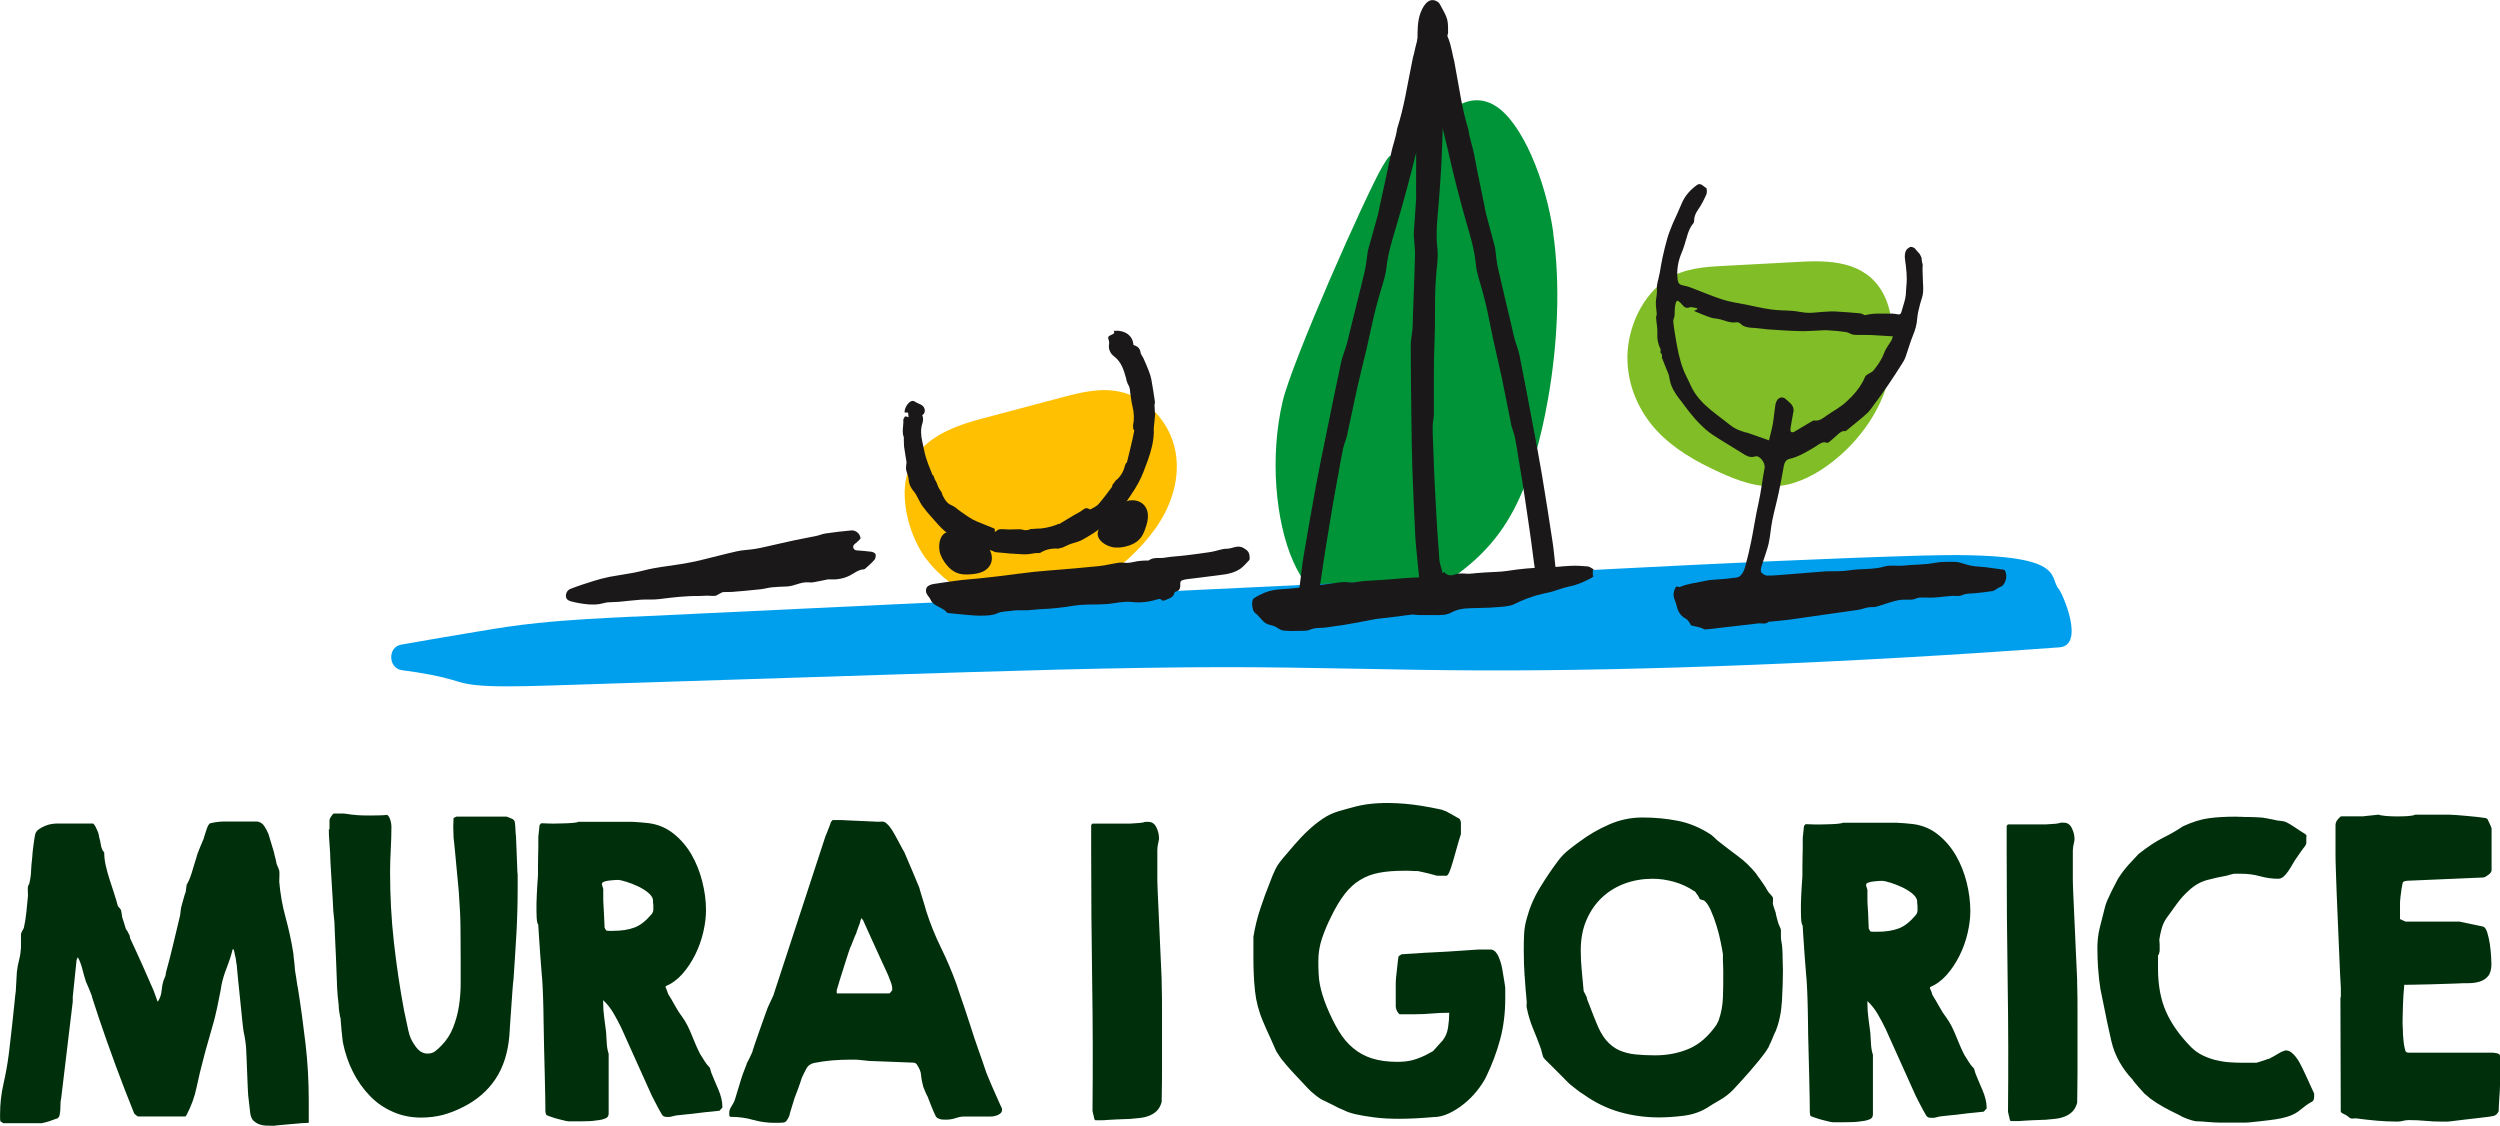 <?xml version="1.0" encoding="UTF-8"?>
<svg id="Layer_1" data-name="Layer 1" xmlns="http://www.w3.org/2000/svg" viewBox="0 0 300 135.09">
  <defs>
    <style>
      .cls-1 {
        fill: #002f0b;
      }

      .cls-2 {
        fill: #009438;
      }

      .cls-3 {
        fill: #009fee;
      }

      .cls-4 {
        fill: #1a1818;
      }

      .cls-5 {
        fill: #80bd26;
      }

      .cls-6 {
        fill: #fec000;
      }
    </style>
  </defs>
  <path class="cls-1" d="M280.85,119.63l.04,13.71c0,.11.1.22.29.3.19.09.33.16.41.22.03,0,.1.06.23.17s.22.17.27.17c.03.03.13.04.31.02.18,0,.28-.02.31-.02.83.11,1.65.21,2.49.28.83.07,1.65.11,2.49.11.23,0,.46-.03.68-.09s.46-.09.72-.09c.64,0,1.29.03,1.94.09.64.06,1.28.09,1.9.09h.77c.13,0,.41-.03.83-.09.43-.06.9-.11,1.41-.17.52-.06,1.01-.11,1.49-.17.48-.06.83-.1,1.06-.13.28-.03.54-.07.77-.13.23-.06.43-.24.58-.56,0-.11,0-.32.02-.62.01-.3.03-.62.06-.95s.04-.65.06-.95c.01-.3.02-.51.02-.62v-3.54c-.05-.14-.19-.24-.43-.28-.23-.04-.37-.06-.43-.06h-10.12c-.21,0-.34-.09-.39-.26-.05-.17-.09-.34-.12-.52-.03-.11-.06-.36-.1-.73s-.06-.63-.06-.77c0-.26,0-.47-.02-.65-.01-.17-.02-.34-.02-.52v-.43c0-.23,0-.55.02-.97.01-.42.02-.65.02-.71,0-.09,0-.26.02-.52.01-.26.03-.52.04-.8.01-.27.03-.53.06-.77s.04-.41.04-.49c.23,0,.64,0,1.24-.02.59-.01,1.22-.03,1.9-.04.67-.01,1.3-.04,1.9-.06.59-.03,1.01-.04,1.24-.04.46-.03.94-.04,1.43-.04s.94-.06,1.35-.19c.41-.13.75-.35,1.01-.67s.39-.8.39-1.46c0-.14-.01-.45-.04-.92s-.08-.96-.15-1.46c-.08-.5-.18-.96-.31-1.38s-.3-.65-.5-.71l-2.84-.6h-6.47l-.66-.3v-2.02s0-.11.02-.24c.01-.13.03-.27.04-.43s.03-.31.06-.45.04-.26.04-.34c.03-.14.06-.33.1-.56.04-.23.07-.36.1-.39,0-.03.06-.06.19-.11.13-.04.23-.06.31-.06l9.12-.39c.13,0,.33-.1.6-.3.27-.2.41-.39.41-.56v-5.04s-.06-.19-.19-.47c-.13-.29-.23-.5-.31-.65-.03-.03-.08-.06-.15-.09-.08-.03-.14-.04-.19-.04-.16-.03-.43-.06-.83-.11-.4-.04-.83-.09-1.3-.13-.46-.04-.9-.08-1.32-.11-.41-.03-.7-.04-.85-.04h-4.04c-.15.09-.44.14-.85.17s-.86.04-1.35.04-.94-.02-1.35-.06-.7-.09-.85-.15c-.05,0-.17.01-.35.04s-.37.05-.58.06c-.21.01-.4.04-.58.06-.18.03-.28.04-.31.04h-2.68c-.15.11-.3.27-.44.45-.14.19-.21.39-.21.62v3.49c0,.4.01,1.02.04,1.85s.06,1.78.1,2.85.08,2.17.14,3.34c.05,1.16.1,2.27.14,3.32s.08,1.99.12,2.83.07,1.45.1,1.85v1.12h-.07l.02-.05ZM251.78,116.24c.05.82.14,1.63.27,2.44.03.14.1.49.21,1.03.12.54.24,1.15.37,1.81.13.66.26,1.31.41,1.96.14.65.25,1.14.33,1.48.21.89.53,1.71.97,2.48.44.77.95,1.46,1.55,2.09.05.09.15.22.29.39s.29.34.44.52c.15.17.3.34.44.49.14.16.24.27.29.32.08.06.17.13.27.22.21.17.34.29.39.34.54.4,1.09.75,1.64,1.05.55.3,1.15.61,1.8.92.28.17.61.33.99.47.37.14.72.24,1.03.3.1,0,.28,0,.54.02.26,0,.54.04.83.06.3.03.58.05.85.06.27,0,.47.02.6.02h3.18c.08,0,.28,0,.6-.04s.68-.06,1.06-.11c.39-.04.76-.09,1.12-.13.36-.04.63-.08.81-.11.44-.06.9-.16,1.37-.3.48-.14.91-.34,1.3-.6.03-.03.09-.08.19-.15.1-.07.21-.15.31-.24.1-.09.21-.16.31-.24.1-.07.17-.12.19-.15.28-.2.52-.34.7-.43.18-.09.27-.3.27-.65v-.34c-.05-.11-.15-.32-.29-.62-.14-.3-.29-.62-.44-.97s-.3-.66-.44-.95-.24-.49-.29-.6c-.08-.17-.18-.37-.31-.6-.13-.23-.28-.45-.45-.67s-.35-.39-.54-.54c-.19-.14-.41-.22-.64-.22h-.04s-.14.03-.27.09c-.13.06-.21.09-.23.09-.05.03-.14.08-.27.15-.13.07-.26.15-.41.24-.14.09-.28.17-.43.24-.14.07-.23.12-.25.15-.21.06-.47.14-.79.26-.32.11-.6.2-.83.26h-1.66c-.52,0-1.05-.02-1.61-.06-.55-.04-1.1-.13-1.63-.26-.53-.13-1.04-.32-1.55-.56-.5-.24-.96-.57-1.37-.97-1.34-1.35-2.35-2.76-3.01-4.22s-.99-3.22-.99-5.26v-1.55s.09-.09.12-.19c.03-.1.04-.16.04-.19.03-.03.04-.12.04-.28v-.47c0-.16,0-.31-.02-.45-.01-.14-.02-.24-.02-.3.05-.4.14-.84.27-1.31.13-.47.32-.9.58-1.27.44-.6.86-1.18,1.26-1.74.4-.56.87-1.08,1.41-1.57.67-.63,1.4-1.05,2.19-1.27.79-.22,1.59-.39,2.43-.54.05-.03.19-.07.43-.13.23-.06.37-.09.43-.09h.89c.75,0,1.48.1,2.21.3.72.2,1.44.3,2.17.3.23,0,.44-.09.64-.26.19-.17.37-.38.54-.62.17-.24.32-.49.46-.73.14-.24.26-.45.37-.62.03-.03.1-.13.21-.3.12-.17.24-.35.37-.54s.25-.36.37-.52.2-.26.25-.32c.03-.03.06-.09.1-.17.04-.09.06-.16.06-.22v-.43c0-.17,0-.3.02-.39.01-.09-.05-.17-.17-.26-.1-.06-.25-.15-.45-.28-.19-.13-.4-.26-.62-.41-.22-.14-.42-.27-.6-.39-.18-.11-.31-.19-.39-.22-.21-.14-.48-.23-.83-.26-.35-.03-.61-.07-.79-.13-.31-.06-.63-.12-.97-.19s-.67-.11-1.01-.11c-.03,0-.15,0-.37-.02-.22-.01-.47-.02-.75-.02s-.57,0-.85-.02c-.28-.01-.52-.02-.7-.02-1.21,0-2.29.06-3.24.19-.94.13-1.97.45-3.09.97-.72.49-1.52.95-2.39,1.38-.86.43-1.84,1.08-2.93,1.94-.36.37-.76.8-1.2,1.29s-.81.98-1.12,1.46c-.05.06-.12.17-.21.34-.09.17-.19.36-.29.56-.1.2-.2.39-.29.56s-.15.29-.17.34c-.18.37-.34.72-.48,1.03-.14.32-.25.66-.33,1.03-.21.8-.4,1.57-.58,2.3-.18.73-.27,1.51-.27,2.35s.03,1.66.08,2.48M241.08,133.89c.04.23.07.39.1.47.03.11.08.17.17.17h.64c.18,0,.45,0,.79-.04.35-.03.71-.05,1.08-.06s.72-.03,1.03-.04.5-.02.58-.02c.36-.03.74-.06,1.14-.11.4-.04.77-.13,1.12-.26.35-.13.66-.32.93-.58.27-.26.47-.62.6-1.08,0-.26,0-.73.02-1.42,0-.69.02-1.41.02-2.17v-7.78c0-.77,0-1.45-.02-2.02,0-.57-.02-.9-.02-.99,0-.2,0-.61-.04-1.23s-.06-1.35-.1-2.19c-.04-.85-.08-1.73-.12-2.68-.04-.93-.08-1.82-.12-2.68s-.07-1.58-.1-2.19c-.03-.62-.04-1.02-.04-1.23v-3.71s0-.11.02-.24c0-.13.03-.26.06-.41.03-.14.05-.27.08-.39.03-.11.04-.19.04-.22v-.13c0-.4-.1-.82-.31-1.27-.21-.44-.53-.67-.97-.67h-.39c-.05.03-.16.06-.33.09s-.36.05-.58.06c-.22.01-.42.03-.6.04-.18.01-.28.02-.31.02h-4.5l-.15.17v3.15c0,5.26.04,10.46.12,15.62s.09,10.33.04,15.53c.03.09.06.24.1.47M223.95,106.13c0-.09.08-.16.25-.22s.35-.1.56-.13c.21-.03.41-.05.62-.06.21-.01.35-.02.43-.02.23,0,.58.07,1.04.22s.93.32,1.39.54.88.47,1.24.77c.36.3.55.6.58.88v.26l.02.17.02.17v.56c0,.17-.06.34-.19.52-.7.83-1.39,1.38-2.09,1.63-.7.26-1.54.39-2.53.39h-.54c-.1,0-.21-.01-.31-.04l-.19-.34c-.03-.54-.05-1-.06-1.38,0-.37-.03-.76-.06-1.16s-.04-.73-.04-.99v-1.12s-.03-.11-.08-.26c-.05-.14-.08-.23-.08-.26v-.13h.02ZM217.2,133.75c.03.1.06.17.12.19.05.03.2.09.45.17.24.09.42.14.52.17.08.03.21.06.39.11.18.04.35.09.52.13.17.04.32.08.46.11s.24.04.29.04h.81c.59,0,1.09,0,1.49-.02.4,0,.9-.06,1.49-.15.18-.03.39-.09.64-.19.24-.1.37-.29.37-.58v-7.16c-.13-.4-.21-.84-.23-1.31-.03-.47-.05-.91-.08-1.31-.08-.6-.15-1.2-.23-1.78-.08-.59-.12-1.18-.12-1.78v-.26c.46.43.87.94,1.22,1.53s.66,1.18.95,1.78l3.65,8.11c.05.11.19.38.41.8s.37.7.44.84c.13.23.25.44.37.65.12.2.3.3.56.3h.39s.15-.03.39-.09c.23-.06.37-.09.43-.09.18-.03.52-.06,1.01-.11.49-.04,1.01-.1,1.55-.17.54-.07,1.06-.13,1.55-.17s.84-.08,1.04-.11l.35-.39v-.04c0-.66-.17-1.38-.5-2.15-.34-.77-.62-1.45-.85-2.02,0-.03-.03-.12-.08-.28s-.08-.25-.08-.28c-.03-.03-.1-.11-.23-.26-.13-.14-.21-.24-.23-.3-.08-.09-.2-.27-.37-.56s-.28-.46-.33-.52c-.34-.66-.67-1.42-1.01-2.28s-.71-1.58-1.12-2.15c-.31-.4-.61-.86-.89-1.38s-.56-.97-.81-1.38c-.03-.06-.07-.19-.13-.39-.07-.2-.12-.33-.17-.39v-.17c.75-.32,1.42-.81,2.01-1.48.59-.67,1.1-1.44,1.53-2.3s.75-1.76.97-2.7.33-1.81.33-2.65c0-1.12-.15-2.26-.44-3.45-.3-1.18-.73-2.25-1.3-3.24-.57-.97-1.28-1.81-2.15-2.5-.86-.69-1.85-1.1-2.97-1.25-.08,0-.21-.01-.41-.04-.19-.03-.4-.05-.62-.06-.22-.01-.42-.03-.6-.04-.18-.01-.3-.02-.35-.02h-6.47c-.1.06-.32.1-.66.13s-.56.04-.66.04c-.13,0-.34,0-.64.02-.3.01-.61.02-.93.02s-.64,0-.95-.02c-.31-.01-.52-.02-.62-.02l-.19.22-.15,1.42v.77c0,.4,0,.85-.02,1.33,0,.49-.02.97-.02,1.44v1.05c-.03.34-.06.84-.1,1.48-.04.65-.06,1.28-.08,1.91,0,.63,0,1.19.02,1.68.03.49.09.77.19.86,0,.17.03.6.08,1.29s.1,1.43.15,2.21c.05.79.11,1.53.17,2.21.06.69.1,1.12.1,1.29.03.37.05.96.08,1.76s.04,1.71.06,2.74c0,1.02.03,2.09.06,3.21s.05,2.19.08,3.21c.03,1.02.04,1.94.06,2.76,0,.82.02,1.41.02,1.78,0,.03,0,.09.04.19M189.81,116.48c-.08-.82-.12-1.63-.12-2.44,0-1.38.23-2.6.7-3.67.46-1.06,1.09-1.96,1.88-2.7.79-.73,1.7-1.28,2.74-1.66,1.03-.37,2.13-.56,3.3-.56.85,0,1.71.12,2.58.37.86.24,1.66.61,2.39,1.1.05,0,.12.05.19.15.08.1.13.18.16.24.05.03.12.12.19.28.08.16.13.25.15.28,0,.03.08.06.23.11s.24.06.27.06c.28.2.55.59.81,1.16.26.57.49,1.2.7,1.87.21.67.37,1.33.5,1.96s.22,1.12.27,1.46v.49c0,.24,0,.49.02.75,0,.26.02.5.02.73v.47c0,.95,0,1.87-.04,2.78-.03.9-.19,1.8-.5,2.7,0,.03-.04.11-.12.26-.08.14-.13.24-.15.3-.96,1.38-2.05,2.34-3.28,2.87-1.23.53-2.6.8-4.09.8-.85,0-1.63-.04-2.35-.11-.71-.07-1.35-.24-1.94-.49-.58-.26-1.1-.66-1.57-1.2-.46-.54-.88-1.29-1.24-2.24-.05-.11-.13-.3-.23-.56-.1-.26-.21-.52-.31-.8-.1-.27-.2-.52-.29-.75s-.15-.37-.17-.43c-.03-.03-.05-.12-.08-.28s-.06-.25-.12-.28c0-.06-.04-.15-.12-.28s-.13-.22-.15-.28c-.08-.83-.15-1.66-.23-2.48M182.96,117.12c.06,1.02.15,2.06.25,3.13,0,.03,0,.14-.02.34,0,.2,0,.32.02.34.18.89.43,1.71.74,2.46.31.75.62,1.53.93,2.38.03.06.08.24.15.54.08.3.13.48.15.54l.08.09c.08.09.1.13.08.13.23.23.52.52.87.86.35.34.69.69,1.03,1.03.33.34.63.64.87.88.25.24.38.37.41.37.03.03.1.09.21.17.12.09.25.19.41.32.15.13.32.25.48.37.17.11.3.2.41.26,1.37.98,2.81,1.68,4.31,2.11,1.5.43,3.08.65,4.73.65.85,0,1.81-.06,2.89-.19s2.01-.44,2.82-.92c.49-.32,1.03-.65,1.63-.99.59-.34,1.11-.75,1.55-1.2.67-.72,1.35-1.46,2.03-2.24.68-.77,1.32-1.56,1.92-2.38.03-.06.08-.15.17-.28s.15-.22.17-.28c.03-.09.08-.22.17-.39s.17-.36.25-.56.15-.39.23-.56.14-.3.19-.39c.41-1.03.66-2.22.74-3.58s.12-2.6.12-3.75c0-.17,0-.39-.02-.67,0-.27-.02-.54-.02-.82s0-.52-.02-.73c0-.22-.02-.34-.02-.37s0-.11-.02-.24c0-.13-.03-.26-.06-.41-.03-.14-.05-.28-.06-.41,0-.13-.02-.22-.02-.28v-.86c0-.06-.05-.19-.14-.39s-.15-.33-.17-.39c0-.03-.02-.11-.06-.24s-.08-.26-.12-.41c-.04-.14-.07-.28-.1-.41-.03-.13-.04-.21-.04-.24-.03-.06-.09-.24-.19-.54s-.15-.48-.15-.54c0-.03,0-.15.02-.37,0-.22,0-.34-.02-.37-.03-.06-.11-.16-.25-.32-.14-.16-.23-.25-.25-.28-.03-.03-.08-.11-.17-.26-.09-.14-.15-.24-.17-.3-.05-.09-.14-.22-.27-.41s-.25-.37-.37-.54-.23-.32-.33-.45-.15-.21-.15-.24c-.67-.83-1.41-1.55-2.23-2.15-.81-.6-1.63-1.23-2.47-1.89-.05-.06-.19-.19-.41-.39s-.36-.32-.41-.34c-1.29-.83-2.62-1.38-3.96-1.63-1.34-.26-2.75-.39-4.19-.39s-2.74.28-4.02.84-2.48,1.25-3.59,2.09c-.52.37-.97.72-1.35,1.03-.39.32-.76.7-1.12,1.16-.8,1.06-1.55,2.17-2.26,3.34s-1.23,2.4-1.57,3.69c-.18.63-.28,1.25-.31,1.85s-.04,1.23-.04,1.89c0,1.06.03,2.1.1,3.13M150.41,115.13c0,1.29.06,2.56.19,3.79s.45,2.46.97,3.67c.08.2.2.49.37.86s.34.75.52,1.14c.18.39.34.75.48,1.08s.24.54.29.62c.05.06.14.18.25.37.12.19.2.31.25.37.13.17.35.44.66.8s.63.72.97,1.08.65.7.95,1.01c.3.32.48.52.56.6.26.29.59.6,1.01.92.41.33.8.57,1.16.71.1.06.28.14.52.26.25.11.49.24.74.37.24.13.47.24.68.32s.34.14.39.17c.59.32,1.78.59,3.57.82,1.78.23,4.14.22,7.06-.04.62,0,1.24-.15,1.88-.45.63-.3,1.23-.68,1.8-1.14s1.08-.97,1.53-1.53.82-1.11,1.1-1.66c.75-1.55,1.32-3.08,1.72-4.59s.6-3.13.6-4.85v-1.29c0-.06-.03-.25-.08-.58s-.09-.57-.12-.71c-.03-.2-.07-.49-.14-.86-.06-.37-.15-.74-.27-1.1-.12-.36-.26-.67-.44-.92-.18-.26-.4-.4-.66-.43h-1.47c-.46.03-1.01.06-1.63.11-.62.04-1.27.09-1.95.13s-1.36.08-2.03.11-1.28.06-1.82.11c-.54.04-1.15.08-1.82.11l-.35.22s-.05.12-.08.37c-.03.24-.06.54-.1.9-.04.36-.08.72-.12,1.1-.04.37-.06.69-.06.95v2.76c.05.4.21.7.46.9h1.82c.67,0,1.35-.03,2.05-.09s1.39-.09,2.09-.09c0,.57-.05,1.16-.14,1.76s-.3,1.12-.64,1.55l-1.16,1.29c-.05.03-.2.11-.44.24-.25.13-.42.22-.52.28-.62.29-1.17.49-1.65.6s-1.04.17-1.68.17c-1.16,0-2.17-.14-3.03-.41s-1.61-.68-2.26-1.23c-.66-.54-1.24-1.23-1.74-2.06s-.99-1.81-1.45-2.93c-.21-.52-.37-.98-.5-1.4s-.23-.82-.31-1.23c-.08-.4-.13-.82-.15-1.27-.03-.44-.04-.97-.04-1.57,0-.95.15-1.86.45-2.74s.65-1.71,1.06-2.53c.54-1.12,1.09-2.04,1.65-2.76.55-.72,1.17-1.28,1.86-1.7.68-.42,1.44-.7,2.28-.86s1.81-.24,2.93-.24h.44c.19,0,.38,0,.56.02.18.01.34.02.48.02h.25c.05,0,.19.03.43.09.23.06.48.11.74.17.26.06.5.12.73.19s.37.11.43.11h1.12c.13-.09.24-.25.33-.49s.15-.39.17-.45c.05-.14.14-.41.25-.8.12-.39.23-.8.35-1.23.12-.43.23-.84.35-1.23.12-.39.2-.65.25-.8v-1.29c0-.23-.06-.42-.19-.56-.08-.03-.19-.09-.35-.19-.15-.1-.32-.19-.48-.28-.17-.09-.33-.17-.48-.26-.15-.09-.26-.14-.31-.17-.05,0-.14-.03-.27-.09s-.21-.09-.23-.09c-1.7-.37-3.18-.61-4.42-.71s-2.34-.12-3.28-.06c-.94.06-1.78.18-2.53.37-.73.19-1.44.38-2.11.58-.7.2-1.35.51-1.95.92-.61.42-1.19.88-1.74,1.4-.56.52-1.09,1.08-1.61,1.68s-1.01,1.18-1.47,1.72c-.36.43-.65.85-.85,1.27-.21.42-.41.91-.62,1.48-.44,1.09-.84,2.18-1.2,3.28s-.63,2.19-.81,3.32v2.72h0ZM131.22,133.79c.04.23.07.39.1.47.03.11.08.17.17.17h.64c.18,0,.44,0,.79-.04.35-.03.71-.05,1.08-.06s.72-.03,1.03-.04.5-.02.58-.02c.36-.03.74-.06,1.14-.11.4-.04.77-.13,1.12-.26.35-.13.66-.32.93-.58.27-.26.47-.62.6-1.08,0-.26,0-.73.02-1.42s.02-1.41.02-2.17v-7.78c0-.77,0-1.45-.02-2.02,0-.57-.02-.9-.02-.99,0-.2,0-.61-.04-1.23s-.06-1.35-.1-2.19c-.04-.85-.08-1.73-.12-2.68-.04-.93-.08-1.82-.12-2.68s-.07-1.58-.1-2.19c-.03-.62-.04-1.02-.04-1.23v-3.71s0-.11.02-.24c0-.13.03-.26.06-.41.03-.14.05-.27.08-.39.03-.11.04-.19.04-.22v-.13c0-.4-.1-.82-.31-1.27-.21-.44-.53-.67-.97-.67h-.39c-.05.03-.16.06-.33.09s-.36.05-.58.06c-.22.01-.42.03-.6.04-.18.01-.28.02-.31.02h-4.5l-.15.17v3.15c0,5.26.04,10.46.12,15.62s.09,10.33.04,15.53c.03.09.06.24.1.47M103.55,110.38c.46,1.03.86,1.9,1.18,2.61s.65,1.43.99,2.17c.34.75.62,1.36.85,1.85.08.2.18.47.31.8s.19.61.19.84v.17c-.05.06-.12.14-.19.24-.08.1-.13.15-.15.15h-6.32v-.39c.23-.8.44-1.48.62-2.04s.36-1.12.54-1.7c.18-.57.33-1.03.46-1.38.03-.03.07-.13.14-.3.06-.17.13-.35.21-.54s.15-.36.21-.52c.06-.16.11-.25.14-.28,0-.03.03-.12.08-.28.05-.16.11-.32.17-.47.06-.16.12-.31.17-.45.05-.14.08-.24.08-.3,0-.03.02-.09.06-.19.04-.1.07-.16.1-.19l.15.22h0v-.02ZM90.33,134.37c.83.24,1.69.37,2.6.37.49,0,.86,0,1.12-.04s.49-.33.7-.9c0-.06.03-.19.1-.41.06-.22.13-.44.21-.69.08-.24.15-.47.21-.69s.11-.35.14-.41.08-.19.15-.39c.08-.2.16-.42.25-.67.09-.24.17-.48.25-.71.08-.23.13-.39.15-.47.18-.4.37-.78.56-1.14.19-.36.51-.58.95-.67.7-.14,1.4-.24,2.11-.3s1.43-.09,2.15-.09h.74s.13,0,.31.02c.18.01.37.04.58.06.21.03.39.05.56.06s.28.02.33.02c.21,0,.55.01,1.04.04s1.01.05,1.55.06,1.05.04,1.53.06c.48.03.82.04,1.03.04.05,0,.12.02.19.06.08.04.13.08.15.11.34.49.52.93.54,1.33.03.4.12.87.27,1.42.03.06.1.24.23.56.13.32.22.5.27.56.21.52.37.92.48,1.23.12.3.29.7.52,1.18l.08.09.08.09c.23.11.41.18.54.19.13,0,.3.02.5.02.41,0,.81-.06,1.18-.19s.74-.19,1.1-.19h3.15c.08,0,.19,0,.35-.04.15-.03.3-.07.44-.13s.26-.14.37-.24c.1-.1.15-.22.15-.37v-.17c-.05-.11-.14-.31-.27-.58s-.26-.57-.39-.88c-.13-.32-.26-.61-.39-.88s-.22-.48-.27-.62c-.05-.14-.17-.42-.35-.84s-.28-.68-.31-.8c-.05-.17-.17-.52-.35-1.03-.18-.52-.39-1.12-.64-1.83-.25-.7-.5-1.45-.75-2.26-.26-.8-.51-1.56-.75-2.28-.25-.72-.46-1.34-.64-1.87s-.3-.88-.35-1.05c-.54-1.49-1.16-2.96-1.86-4.38s-1.29-2.9-1.78-4.42c-.03-.09-.08-.26-.15-.54-.08-.27-.17-.57-.27-.88-.1-.32-.19-.61-.27-.88-.08-.27-.13-.45-.15-.54-.05-.11-.15-.36-.31-.73-.15-.37-.33-.79-.52-1.25-.19-.46-.38-.9-.56-1.31-.18-.42-.31-.72-.39-.92-.03-.03-.09-.14-.19-.32-.1-.19-.21-.39-.33-.62s-.24-.46-.37-.69c-.13-.23-.23-.42-.31-.56-.13-.23-.27-.46-.43-.69-.15-.23-.34-.43-.54-.6-.18-.14-.35-.21-.5-.19-.15.01-.32.02-.5.02-.13,0-.4-.01-.81-.04-.41-.03-.86-.05-1.35-.06-.49-.01-.94-.04-1.35-.06-.41-.03-.67-.04-.77-.04h-1.16l-.19.22c-.03.09-.07.21-.13.37-.07.16-.13.32-.19.49-.06.17-.13.34-.19.49-.06.16-.11.27-.14.32l-6.28,19.18c-.05.11-.16.35-.33.71s-.28.6-.33.71c-.05.14-.17.47-.35.97s-.37,1.05-.58,1.63c-.21.59-.4,1.14-.58,1.66s-.28.83-.31.95c0,.06-.03.15-.1.28-.06.13-.14.28-.21.45-.08.17-.15.33-.23.47s-.13.23-.15.26c0,.06-.03.17-.1.32-.06.16-.14.34-.21.54-.08.2-.15.39-.21.56s-.11.3-.13.39c-.03.09-.08.25-.15.49-.08.24-.16.52-.25.82s-.17.57-.25.82c-.08.24-.13.41-.15.49-.08.23-.21.48-.39.75s-.27.52-.27.75v.3c0,.11.05.19.15.22.98,0,1.88.12,2.72.37M72.25,106.02c0-.09.08-.16.25-.22s.35-.1.56-.13.41-.05.62-.06c.21-.01.35-.02.43-.02.23,0,.58.07,1.04.22s.93.32,1.39.54.88.47,1.24.77c.36.3.55.6.58.88v.26l.02.17.02.17v.56c0,.17-.06.34-.19.52-.7.83-1.39,1.38-2.09,1.63-.7.26-1.54.39-2.53.39h-.54c-.1,0-.21-.01-.31-.04l-.19-.34c-.03-.54-.05-1-.06-1.38-.01-.37-.03-.76-.06-1.16s-.04-.73-.04-.99v-1.12s-.03-.11-.08-.26c-.05-.14-.08-.23-.08-.26v-.13h.02ZM65.5,133.64c.03.1.06.17.12.19.05.03.2.09.44.17.24.09.42.14.52.17.08.03.21.06.39.11.18.04.35.09.52.13.17.04.32.08.46.11s.24.04.29.04h.81c.59,0,1.09,0,1.49-.02.4,0,.9-.06,1.49-.15.18-.03.39-.09.64-.19.24-.1.37-.29.37-.58v-7.16c-.13-.4-.21-.84-.23-1.31-.03-.47-.05-.91-.08-1.31-.08-.6-.15-1.2-.23-1.78-.08-.59-.12-1.18-.12-1.78v-.26c.46.43.87.94,1.22,1.53s.66,1.18.95,1.78l3.65,8.11c.05.11.19.38.41.8s.37.7.44.84c.13.23.25.44.37.65.12.2.3.3.56.3h.39s.15-.03.39-.09c.23-.06.37-.09.43-.09.18-.03.52-.06,1.01-.11.49-.04,1.01-.1,1.55-.17.54-.07,1.06-.13,1.55-.17.49-.04.84-.08,1.04-.11l.35-.39v-.04c0-.66-.17-1.38-.5-2.15-.34-.77-.62-1.45-.85-2.02,0-.03-.03-.12-.08-.28s-.08-.25-.08-.28c-.03-.03-.1-.11-.23-.26-.13-.14-.21-.24-.23-.3-.08-.09-.2-.27-.37-.56-.17-.29-.28-.46-.33-.52-.34-.66-.67-1.42-1.01-2.28-.34-.86-.71-1.58-1.12-2.15-.31-.4-.61-.86-.89-1.38s-.55-.97-.81-1.38c-.03-.06-.07-.19-.14-.39-.06-.2-.12-.33-.17-.39v-.17c.75-.32,1.42-.81,2.01-1.48.59-.67,1.1-1.44,1.53-2.3s.75-1.76.97-2.7.33-1.81.33-2.65c0-1.12-.15-2.26-.45-3.45-.3-1.18-.73-2.25-1.3-3.24-.57-.97-1.28-1.81-2.15-2.5s-1.85-1.1-2.97-1.25c-.08,0-.21-.01-.41-.04-.19-.03-.4-.05-.62-.06-.22-.01-.42-.03-.6-.04s-.3-.02-.35-.02h-6.47c-.1.06-.32.1-.66.13-.34.03-.56.04-.66.04-.13,0-.34,0-.64.02-.3.01-.61.02-.93.02s-.64,0-.95-.02c-.31-.01-.52-.02-.62-.02l-.19.22-.15,1.42v.77c0,.4,0,.85-.02,1.33-.01.49-.02.97-.02,1.44v1.05c-.03.34-.06.84-.1,1.48-.04.65-.06,1.28-.08,1.91-.01.63,0,1.19.02,1.68.03.49.09.77.19.86,0,.17.03.6.08,1.29s.1,1.43.15,2.21c.05.79.11,1.53.17,2.21.06.69.1,1.12.1,1.29.03.37.05.96.08,1.76s.05,1.71.06,2.74c.01,1.02.03,2.09.06,3.21s.05,2.19.08,3.21c.03,1.02.04,1.94.06,2.76.01.82.02,1.41.02,1.78,0,.03.01.09.04.19M39.46,99.52c0,.49.02.97.06,1.44s.07.95.1,1.44c0,.32.02.8.06,1.46.04.66.08,1.34.12,2.04.04.7.08,1.35.12,1.94.04.59.06.97.06,1.14,0,.06,0,.18.02.37.01.19.03.39.06.6.03.22.04.41.06.58.01.17.02.29.02.34,0,.2.02.71.06,1.53s.08,1.68.12,2.61c.04.92.07,1.78.1,2.61.03.82.05,1.33.08,1.53,0,.06,0,.17.02.34.01.17.03.35.06.54.03.19.04.37.06.56.01.19.02.32.02.41,0,.03,0,.1.02.22.01.11.03.24.06.37.03.13.04.24.06.34.01.1.03.17.06.19,0,.06.01.23.04.52s.05.6.08.95.06.66.1.95c.04.29.06.46.06.52.26,1.29.66,2.49,1.22,3.58.55,1.09,1.23,2.04,2.03,2.87s1.72,1.46,2.76,1.91c1.03.46,2.15.69,3.38.69.93,0,1.8-.11,2.62-.32.81-.22,1.63-.54,2.47-.97,1.63-.83,2.91-1.94,3.84-3.34s1.48-3.11,1.66-5.15c0-.17.03-.59.08-1.27.05-.67.1-1.39.15-2.15.05-.76.1-1.47.15-2.13.05-.66.09-1.08.12-1.25.13-1.83.24-3.68.35-5.51.1-1.83.15-3.68.15-5.51v-1.51c-.03-.2-.05-.55-.06-1.05-.01-.5-.03-1.02-.06-1.55-.03-.53-.05-1.02-.06-1.48-.01-.46-.03-.76-.06-.9,0-.14-.01-.39-.04-.75-.03-.36-.05-.59-.08-.71l-.08-.11-.08-.11c-.1-.06-.26-.13-.48-.22-.22-.09-.34-.13-.37-.13h-5.97l-.35.17c0,.06,0,.2-.02.43-.01.23-.02.4-.02.52,0,.17,0,.44.02.8.01.36.02.57.02.62.03.17.07.61.14,1.31.06.7.13,1.45.21,2.24.08.79.15,1.53.21,2.21.06.69.1,1.12.1,1.29.1,1.29.16,2.58.17,3.86s.02,2.57.02,3.86v2.7c0,.93-.07,1.84-.21,2.74s-.37,1.74-.7,2.57c-.32.82-.79,1.54-1.41,2.17-.28.29-.54.52-.77.69s-.53.26-.89.26c-.52,0-.97-.25-1.35-.75-.39-.5-.66-1-.81-1.48-.03-.09-.07-.26-.14-.54-.06-.27-.13-.57-.19-.88-.06-.32-.13-.62-.19-.9-.07-.29-.11-.5-.14-.65-.52-2.79-.92-5.53-1.22-8.23-.3-2.7-.45-5.47-.45-8.32,0-.92.03-1.83.08-2.76.05-.92.08-1.83.08-2.76,0-.2-.04-.44-.12-.73-.08-.29-.21-.5-.39-.65-.15.03-.42.05-.79.06-.37.01-.77.02-1.18.02s-.81,0-1.18-.02c-.37-.01-.64-.04-.79-.06-.05,0-.14,0-.27-.02-.13-.01-.26-.04-.41-.06-.14-.03-.28-.05-.43-.06-.14-.01-.23-.02-.25-.02h-1.12c-.21.17-.37.42-.5.73v1.2l-.04-.04h-.04ZM30.48,134.53c.18.17.39.3.64.39.24.09.5.14.77.15s.52.02.75.02h.27c.15-.03.43-.06.81-.09.39-.03.8-.06,1.24-.11.44-.04.86-.08,1.26-.11.4-.03.68-.04.83-.04v-2.72c0-2.29-.13-4.57-.39-6.8-.26-2.24-.57-4.5-.93-6.76-.03-.06-.05-.19-.08-.41-.03-.22-.06-.44-.1-.69-.04-.24-.08-.49-.12-.73-.04-.24-.06-.42-.06-.54,0-.03,0-.13-.02-.3-.01-.17-.03-.34-.06-.52-.03-.17-.05-.34-.06-.49-.01-.16-.02-.26-.02-.32-.23-1.46-.54-2.91-.93-4.33s-.65-2.87-.77-4.33c0-.09,0-.31.02-.67.01-.36,0-.58-.02-.67,0-.03-.05-.14-.13-.34-.09-.2-.14-.32-.14-.34-.03-.03-.05-.12-.08-.28-.03-.16-.06-.32-.1-.47-.04-.16-.08-.31-.12-.45s-.06-.24-.06-.3l-.66-2.19c-.13-.32-.3-.63-.5-.95-.21-.32-.49-.5-.85-.56h-3.86c-.61,0-1.21.07-1.8.22-.03,0-.08.05-.15.15-.08.1-.12.17-.12.19-.03.06-.06.16-.12.3-.05.14-.1.29-.15.45-.05.16-.1.32-.15.47-.05.16-.08.25-.08.28-.03.06-.08.19-.17.41s-.19.44-.29.69c-.1.24-.19.47-.27.69s-.12.35-.12.41c-.03.06-.07.19-.13.41-.07.22-.14.44-.21.69-.08.24-.15.47-.21.69s-.11.35-.14.41c0,.06-.07.24-.21.56s-.24.5-.29.56c0,.06-.02.21-.06.45-.04.24-.06.39-.06.45-.03.06-.06.17-.12.32-.05.16-.1.33-.15.52-.05.19-.1.37-.15.54s-.08.27-.08.3c-.03.06-.06.24-.1.54s-.06.48-.06.54c-.28,1.15-.56,2.3-.83,3.47-.27,1.16-.56,2.29-.87,3.39,0,.06-.01.16-.04.3s-.05.23-.08.26c0,.03-.03.09-.08.19-.05.1-.08.17-.08.19-.13.4-.21.83-.25,1.29s-.19.89-.45,1.29c-.03-.03-.06-.09-.1-.19s-.06-.16-.06-.19c-.03-.06-.08-.22-.17-.47-.09-.26-.15-.42-.17-.47-.1-.23-.28-.64-.54-1.23-.26-.59-.54-1.22-.83-1.89-.3-.67-.59-1.31-.87-1.91-.28-.6-.48-1.02-.58-1.25,0-.03-.01-.11-.04-.24s-.06-.22-.12-.28c-.03-.06-.08-.16-.15-.3-.08-.14-.14-.23-.19-.26-.03-.09-.1-.32-.21-.69-.12-.37-.2-.63-.25-.77,0-.06-.02-.21-.06-.45s-.07-.39-.1-.45c-.05-.06-.11-.13-.17-.22-.06-.09-.12-.14-.17-.17-.13-.49-.28-1-.46-1.55-.18-.54-.36-1.1-.54-1.66-.18-.56-.34-1.11-.46-1.66-.13-.54-.19-1.08-.19-1.59-.15-.17-.26-.36-.31-.56-.03-.03-.05-.13-.08-.3-.03-.17-.06-.34-.1-.52-.04-.17-.08-.34-.12-.49-.04-.16-.06-.26-.06-.32s-.06-.23-.19-.52c-.13-.29-.23-.49-.31-.6l-.08-.09-.08-.09h-4.31c-.18,0-.41.02-.68.06s-.54.12-.81.24c-.27.11-.52.25-.74.41s-.36.35-.41.58c-.03.09-.06.26-.1.52-.04.26-.08.54-.12.84-.04.3-.07.58-.1.84-.03.26-.04.44-.04.56-.08.63-.12,1.18-.14,1.63-.01.46-.08.96-.21,1.51,0,.03-.03.09-.08.17-.05.09-.08.16-.08.22-.03.06-.03.24-.02.54s.02.48.02.54c-.05.57-.12,1.22-.19,1.94s-.18,1.36-.31,1.94c-.03.03-.09.14-.19.34-.1.2-.15.33-.15.39v1.63c-.03.49-.1.98-.23,1.48-.13.5-.22,1-.27,1.48,0,.06,0,.19-.02.41-.01.22-.03.44-.04.69-.01.24-.03.47-.04.69s-.02.35-.02.41c-.05.4-.12.98-.19,1.74-.08.76-.16,1.54-.25,2.35s-.17,1.54-.25,2.21-.13,1.1-.15,1.27c-.15,1.2-.37,2.41-.64,3.6-.27,1.19-.41,2.4-.41,3.6v.52c0,.11.01.24.04.39l.35.22h4.62c.05,0,.18-.03.39-.09s.36-.1.46-.13.28-.09.54-.19.41-.15.46-.15c.15-.09.25-.23.29-.43s.06-.42.08-.65c.01-.23.02-.46.02-.69s.03-.44.08-.65l1.39-11.6v-.56l.46-4.44.15-.34c.23.43.41.9.54,1.42s.27,1.02.43,1.51c.03.06.07.17.14.32s.14.32.21.49c.08.17.15.34.21.52.06.17.11.27.13.3,0,.06.04.22.12.47.08.26.17.53.27.82s.19.56.27.82c.08.26.13.42.15.47.67,1.98,1.36,3.94,2.07,5.86.71,1.92,1.45,3.85,2.23,5.77.05.06.13.13.25.22s.2.13.25.13h5.66l.04-.09.08-.09c.57-1.09.97-2.19,1.2-3.32.23-1.12.52-2.29.85-3.54.03-.11.11-.43.25-.95s.3-1.08.48-1.68.34-1.17.48-1.7.23-.87.25-1.01c.03-.09.07-.29.14-.6.06-.32.13-.66.21-1.03s.15-.72.21-1.05.1-.54.1-.62c.15-.75.37-1.48.66-2.19.28-.72.52-1.45.7-2.19h.12c.03.09.05.19.08.3.05.23.08.37.08.43.05.11.09.31.12.58.03.27.05.44.08.49.03.32.08.85.15,1.61.08.76.16,1.57.25,2.44s.17,1.68.25,2.46.14,1.31.19,1.59c.08.34.15.73.21,1.16s.1.8.1,1.12c0,.11.01.4.04.86s.05.96.06,1.51c.01.54.03,1.05.06,1.53.03.47.04.77.04.88s.01.32.04.6c.03.29.06.58.1.88s.07.59.1.86.05.47.08.58c.08.32.21.56.39.73"/>
  <path class="cls-2" d="M186.38,27.95c.88,6.16.55,13.31-.62,19.94-.85,4.87-2.18,9.6-4.07,13.2-2.22,4.25-5.05,6.6-7.8,8.56-3.31,2.35-6.69,4.31-10.01,4.37-3.33.06-6.6-1.94-8.71-6.68-2.1-4.75-2.82-12.51-1.25-19.18,1.13-4.81,9.97-24.76,11.99-28.22,2.86-4.91-1.05,6.47,1.8,1.56,3.53-6.05,7.57-11.47,11.81-8.75,3.12,2,5.96,8.78,6.88,15.19"/>
  <path class="cls-5" d="M226.13,47.09c-1.23,3.3-3.51,6.17-6.15,8.26-1.94,1.53-4.14,2.68-6.35,2.95-2.62.31-5.05-.6-7.34-1.65-2.74-1.25-5.41-2.75-7.51-5.01-2.08-2.26-3.55-5.4-3.49-8.92s1.86-7.4,4.77-9.22c2.09-1.31,4.45-1.47,6.7-1.59,3.2-.17,6.39-.34,9.59-.51,3.95-.21,8.04.22,9.88,4.33,1.36,3.03,1.17,7.94-.11,11.36"/>
  <path class="cls-6" d="M111.16,67.08c1.88,2.52,4.71,4.33,7.76,5.33,2.23.73,4.65,1.05,6.89.6,2.67-.54,4.9-2.11,6.97-3.74,2.47-1.95,4.83-4.1,6.46-6.74,1.62-2.65,2.46-5.85,1.69-8.93s-3.32-5.91-6.57-6.6c-2.35-.5-4.72.1-6.98.7-3.21.85-6.42,1.7-9.63,2.56-3.96,1.05-7.94,2.71-8.96,6.89-.75,3.08.41,7.34,2.37,9.95"/>
  <path class="cls-3" d="M76.12,73.99c-3.79.18-7.86.38-11.57.77-2.72.28-4.87.63-6.89.97-3.27.54-6.44,1.08-9.53,1.63-1.63.29-1.55,2.84.09,3.06,2.55.33,4.59.73,6.07,1.17,1,.3,1.85.64,4.56.74,2.36.09,5.8-.02,9.12-.13,12.57-.4,25.14-.81,37.71-1.21,14.38-.46,28.94-.93,41.32-.93,10.94,0,19.87.35,30.59.39,19.36.07,44.45-.92,69.54-2.77,3.11-.23.38-6.47-.07-6.99-1.35-1.53,1.39-4.54-16.48-4.02-22.45.65-51.96,2.47-75.94,3.6-26.18,1.24-52.34,2.49-78.52,3.73"/>
  <path class="cls-4" d="M191.16,68.41l.1-.07c-.24-.13-.48-.34-.73-.37-.69-.07-1.38-.1-2.07-.07-1,.04-1.99.19-3,.2-1.54.02-3.08.17-4.6.41-.85.13-1.72.12-2.6.18-.36.02-.72.05-1.07.08-.42.03-.84.11-1.25.07-.51-.04-.98-.05-1.47.13-.35.13-.72.08-1.03-.18l-.15-.16c-.5.43-1.18.71-2.03.71-.26,0-.51-.03-.73-.07-.65.03-1.24.05-1.83.09-.9.07-1.8.16-2.71.22-.76.06-1.53.08-2.29.14-.59.04-1.19.23-1.77.16-.96-.12-1.86.13-2.8.23-1.18.12-2.38.27-3.56.44-1.29.18-2.63.06-3.86.59-.43.18-.86.39-1.24.65-.37.25-.23,1.52.15,1.77.16.11.29.25.42.39.27.27.49.6.8.81.26.18.61.23.92.33.08.03.17.05.25.09.32.16.63.44.96.48.7.08,1.42.06,2.13.04.38,0,.79.01,1.12-.14.63-.29,1.3-.16,1.94-.27.68-.12,1.37-.18,2.04-.29.83-.13,1.65-.3,2.49-.45.5-.09,1-.21,1.5-.28.85-.11,1.7-.2,2.55-.3.12-.01.24-.04.36-.05.22-.03.45-.07.67-.09.2-.03.39-.05.59-.07.09,0,.18-.02.27-.01.23.02.45.06.68.06.61,0,1.23-.01,1.84,0,.69.01,1.4.02,2.01-.31.53-.29,1.08-.43,1.65-.48.97-.07,1.94-.06,2.93-.1.41-.02.83-.06,1.24-.09.24-.02.49-.03.72-.07.31-.06.65-.09.93-.23,1.13-.57,2.3-1.01,3.54-1.29.34-.08.69-.14,1.02-.23.76-.22,1.5-.52,2.27-.67.91-.18,1.72-.58,2.53-1,.1-.05.17-.16.26-.24l-.11-.02v-.67h.02Z"/>
  <path class="cls-4" d="M240.64,68.5c-.05-.07-.13-.13-.2-.14-.74-.11-1.47-.21-2.21-.3-.57-.07-1.15-.07-1.72-.18-.63-.12-1.24-.42-1.87-.45-.42-.03-.86,0-1.29,0-.7-.01-1.41.18-2.11.25-.66.06-1.31.08-1.97.12-.36.02-.71.07-1.07.09-.69.03-1.41-.1-2.06.09-1.39.41-2.83.23-4.23.46-.9.15-1.82.09-2.74.12h-.08c-1.5.13-3.01.25-4.51.36-.83.06-1.67.16-2.52.15-.26,0-.68-.25-.74-.48-.08-.31.1-.73.21-1.09.23-.77.53-1.5.71-2.28.2-.9.25-1.84.43-2.75.23-1.13.54-2.23.78-3.37.22-1.04.42-2.08.6-3.14.08-.48.28-.8.68-.89,1.13-.26,2.13-.88,3.14-1.49.41-.25.82-.66,1.36-.44.09.04.25-.08.36-.17.24-.19.47-.42.71-.62.35-.3.67-.71,1.18-.61l.1-.08c.4-.32.79-.64,1.19-.97.45-.37.9-.73,1.33-1.14.27-.26.49-.59.72-.9.63-.86,1.26-1.71,1.86-2.6.55-.8,1.07-1.63,1.6-2.46.15-.23.29-.47.38-.73.31-.87.55-1.77.9-2.62.28-.66.46-1.32.51-2.06.04-.54.19-1.08.32-1.61.12-.5.34-.98.38-1.49.05-.65-.04-1.31-.04-1.97,0-.42-.06-.86,0-1.31-.09-.28-.13-.58-.15-.88-.07-.13-.13-.26-.19-.4-.22-.25-.43-.5-.66-.76-.11-.04-.21-.08-.31-.13h-.17l-.07.02c-.18.11-.36.23-.46.42-.15.27-.17.71-.12,1.05.15,1.08.29,2.14.16,3.25-.05.43-.03.87-.1,1.28-.08.46-.24.91-.37,1.37-.21.79-.21.78-.91.64-.2-.04-.41-.03-.61-.02-.98,0-1.96-.08-2.94.18-.08.02-.17-.07-.26-.1-.11-.04-.23-.11-.35-.12-.98-.08-1.96-.17-2.96-.22-.52-.03-1.04.02-1.57.05-.58.03-1.16.13-1.74.11-.6-.02-1.19-.18-1.79-.23-.86-.07-1.74-.05-2.6-.17-1.04-.14-2.07-.39-3.11-.6-.91-.18-1.83-.3-2.73-.59-1.28-.41-2.55-.96-3.82-1.44-.32-.12-.65-.21-.98-.27-.34-.06-.54-.24-.6-.65-.15-1.16.04-2.24.49-3.29.11-.26.2-.53.29-.79.32-.93.45-1.96,1.1-2.71.07-.08.09-.23.1-.35,0-.52.21-.91.49-1.32.38-.55.7-1.18.98-1.81.09-.21.06-.73-.03-.77-.33-.16-.6-.61-1.03-.4l-.07.05c-.77.55-1.42,1.24-1.83,2.2-.17.41-.35.82-.53,1.22-.16.37-.34.74-.5,1.1l-.09.21c-.2.52-.42,1.03-.58,1.56-.23.79-.43,1.6-.61,2.43-.14.61-.22,1.24-.34,1.86-.02.09-.05.17-.06.26-.09.56-.33,1.07-.27,1.69.05.51-.12,1.05-.13,1.58,0,.45.07.9.11,1.35,0,.14-.09.32-.08.49.04.62.19,1.25.15,1.86-.04.69.09,1.28.37,1.86.06.12,0,.31,0,.46.12.07.17.18.19.3.02.11-.04.24,0,.33.25.65.51,1.28.77,1.92.03.07.05.14.07.22.08.36.12.73.25,1.07.29.79.77,1.43,1.27,2.05.31.38.58.8.89,1.18.4.49.81.99,1.25,1.43.47.47.96.93,1.5,1.29,1.18.78,2.4,1.49,3.59,2.24.5.32.97.62,1.6.41.52-.17,1.24.78,1.12,1.4-.27,1.39-.42,2.82-.73,4.21-.34,1.48-.56,3.01-.86,4.51-.22,1.06-.46,2.12-.75,3.16-.11.4-.33.85-.61,1.08-.27.22-.69.2-1.05.25-.39.06-.78.08-1.17.12-.69.07-1.39.05-2.05.22-.99.24-2,.3-2.97.73h-.08c-.38-.23-.46.13-.57.42-.15.39-.09.75.05,1.11.09.25.2.5.25.76.14.68.51,1.19,1,1.45.4.22.56.59.72.86.47.11.84.19,1.2.29.17.04.32.2.48.19.49-.02.98-.09,1.47-.15,1.64-.19,3.28-.38,4.92-.57.42-.05.87.17,1.25-.21h.16c.77-.08,1.54-.14,2.32-.24,1.02-.13,2.04-.3,3.06-.44,1.73-.25,3.48-.48,5.21-.74.39-.06.78-.22,1.17-.29.32-.06.65,0,.96-.08.88-.24,1.74-.59,2.63-.78.56-.12,1.15-.03,1.72-.08.27-.02.54-.2.81-.23.43-.04.87,0,1.31,0,.28,0,.56-.01.85-.04.58-.05,1.17-.13,1.75-.17.42-.03.88.09,1.24-.08.51-.23,1-.2,1.51-.24.72-.06,1.44-.15,2.16-.26.18-.03.34-.17.51-.27.14-.08.28-.18.43-.23.61-.19.93-1.39.52-1.97M209.54,51.92c-.45-.16-.91-.28-1.33-.52-.47-.26-.89-.64-1.33-.97-.51-.39-1.02-.77-1.52-1.18-1-.82-1.92-1.74-2.51-3.07-.27-.62-.61-1.2-.85-1.83-.24-.62-.42-1.27-.57-1.92-.18-.78-.31-1.58-.44-2.39-.09-.5-.16-1.01-.2-1.51,0-.2.13-.4.15-.61.05-.45,0-.92.1-1.35.13-.61.27-.59.67-.18.27.28.5.7,1.01.5.28-.11.63.06.95.1v.12c-.11.05-.21.11-.39.2.5.21.93.41,1.38.57.39.14.8.32,1.2.34.86.06,1.64.61,2.53.45.14-.03.33.05.44.15.44.43.94.49,1.48.52.59.02,1.17.13,1.76.18.78.06,1.56.11,2.35.15.65.03,1.3.06,1.95.07.21,0,.42-.01.64-.02.29-.01.59-.03.88-.04.46-.02.92-.07,1.38-.05.76.04,1.51.11,2.27.22.28.04.53.25.81.3.33.06.66.04,1,.04.39,0,.77,0,1.16.01.85.04,1.7.1,2.64.16-.08.22-.11.37-.18.49-.29.5-.67.95-.87,1.49-.29.82-.76,1.46-1.25,2.08-.18.24-.49.34-.73.51-.1.07-.24.14-.29.25-.53,1.28-1.39,2.23-2.32,3.08-.68.62-1.49,1.04-2.24,1.56-.48.34-.92.73-1.53.64-.15-.02-.34.11-.49.2-.65.38-1.3.78-1.95,1.16-.11.06-.29.08-.37.01-.08-.07-.09-.29-.07-.43.1-.65.22-1.3.34-1.94l.03-.09c.05-.8-.52-1.06-.92-1.46-.28-.28-.64-.27-.91-.06-.18.14-.31.48-.36.76-.12.73-.17,1.48-.29,2.21-.11.63-.29,1.25-.47,2.02-.96-.34-1.84-.64-2.72-.95"/>
  <path class="cls-4" d="M138.58,49.58c.02-.32-.04-.64-.04-.96,0-.14.07-.28.05-.41-.13-.88-.26-1.75-.42-2.63-.06-.34-.17-.68-.29-1-.2-.52-.42-1.04-.65-1.55-.11-.26-.34-.49-.37-.75-.06-.54-.42-.74-.85-.89-.07-1.13-1.02-1.81-2.36-1.69.16.3-.04.37-.26.47-.45.19-.48.28-.32.72.04.12.04.26.02.39-.11.62.15,1.14.59,1.48.93.7,1.19,1.71,1.48,2.74.02.07.03.14.03.21.06.11.1.22.13.34.2.29.3.65.3,1.01.09.58.15,1.18.29,1.75.19.76.21,1.5.05,2.26.02.13.02.27.02.4.22.16.08.37.06.55-.03.2-.07.4-.12.59-.22.94-.43,1.89-.68,2.84-.02.06-.08.13-.15.18-.03.1-.07.2-.11.3-.17.68-.54,1.31-1.1,1.74-.1.15-.2.29-.32.42l-.07.11c-.02.1-.03.21-.09.28-.52.69-1.03,1.39-1.6,2.04-.23.26-.61.4-.92.59l-.11.02c-.51-.4-.83.11-1.17.29-.85.45-1.66.97-2.52,1.48l-.02-.05c-.22.1-.44.19-.68.26-.66.2-1.33.34-2.02.33-.22.02-.45.04-.67.04-.3.14-.59.2-.95.09-.35-.11-.76-.03-1.14-.04-.38,0-.77.02-1.15-.02-.36-.04-.67-.03-.93.26-.02.02-.1,0-.19,0,.17-.32-.05-.36-.27-.45-.52-.2-1.02-.41-1.53-.62-.25-.1-.5-.2-.74-.33-.27-.14-.52-.31-.77-.47-.26-.17-.51-.35-.76-.53-.35-.24-.66-.57-1.04-.72-.63-.25-.88-.76-1.18-1.36h.04c-.05-.09-.09-.18-.13-.28-.23-.3-.41-.64-.52-1.01l-.03-.07c-.17-.27-.3-.56-.39-.86l-.11-.08c-.27-.68-.56-1.36-.78-2.07-.2-.64-.3-1.31-.45-1.96-.16-.7-.21-1.43,0-2.1.13-.39.14-.69,0-1.04.29-.18.38-.51.25-.83-.19-.48-.7-.5-1.06-.75-.12-.09-.31-.16-.44-.12-.46.12-.9.88-.87,1.37l.42.03c.02.19.04.36.06.54-.19-.04-.38-.13-.42-.08-.11.11-.22.3-.21.44.04.69-.21,1.38.06,2.06v.12c.01.33,0,.67.03,1,.08.61.2,1.22.29,1.84.02.1-.03.21-.03.32-.01.21-.05.43-.01.63.08.38.28.75.3,1.13.03.59.27,1.05.64,1.48.18.21.3.46.43.7.2.35.36.73.6,1.05.35.48.74.94,1.14,1.38.53.59,1.04,1.22,1.65,1.71,1.04.83,2.25,1.38,3.54,1.76.5.15.96.43,1.54.38.32-.03.65.26.98.29,1.09.12,2.19.21,3.3.25.5.02,1.01-.1,1.52-.16.08,0,.14,0,.2.02.08-.02.16-.03.25-.04.64-.41,1.42-.57,2.18-.5.16-.06.34-.1.52-.14h0c.26-.12.55-.27.85-.39.48-.18,1.01-.27,1.45-.51.83-.46,1.65-.95,2.39-1.54.91-.73,1.87-1.42,2.53-2.44.61-.94,1.3-1.84,1.84-2.84.47-.85.8-1.79,1.14-2.72.39-1.08.69-2.18.73-3.35,0-.2-.03-.4,0-.59.05-.59.13-1.18.17-1.77"/>
  <path class="cls-4" d="M149.95,66.96s.03.18-.03.24c-.36.37-.7.8-1.12,1.08-1.06.7-2.34.69-3.54.87-.93.14-1.88.22-2.82.35-.23.03-.46.08-.66.17-.08.04-.15.22-.15.33.02.46.02.88-.56,1l-.14.13c-.13.63-.71.69-1.15.91-.1.05-.32.05-.37-.01-.17-.23-.34-.16-.54-.1-.99.3-2.03.43-3.05.31-.98-.11-1.88.14-2.83.23-.29.03-.59.03-.88.05-1.05.04-2.12-.01-3.17.15-1.29.21-2.59.38-3.9.42-.57.02-1.13.11-1.7.14-.64.03-1.29-.05-1.91.06-.59.1-1.19.04-1.79.32-.57.26-1.29.26-1.94.27-.72.01-1.45-.08-2.17-.14-.58-.05-1.15-.11-1.73-.17-.06,0-.14-.03-.18-.08-.38-.47-.96-.6-1.43-.93-.22-.15-.44-.37-.53-.61-.14-.36-.51-.55-.54-1.01-.02-.43.18-.61.48-.74.23-.1.5-.13.75-.17,1-.15,1.99-.3,3-.42.68-.08,1.36-.12,2.04-.19.58-.06,1.15-.12,1.73-.19.4-.04.81-.09,1.21-.14,1.25-.16,2.51-.33,3.77-.47,1.01-.11,2.02-.17,3.03-.26,1.61-.14,3.23-.27,4.84-.44.77-.08,1.53-.29,2.32-.4.37-.05.75.05,1.12.02.43-.04.85-.17,1.27-.22.33-.05.67-.04,1.01-.06h.15c.58-.45,1.3-.23,1.94-.34.83-.15,1.69-.17,2.54-.28,1.02-.12,2.04-.26,3.07-.42.61-.1,1.21-.37,1.81-.37.68,0,1.31-.51,2.03-.09.51.3.73.53.73,1.21"/>
  <path class="cls-4" d="M103.24,64.66c-.07.07-.21.23-.37.37-.14.13-.31.23-.42.38-.18.24.01.6.31.63.6.05,1.21.09,1.81.17.18.03.46.16.5.3.05.2,0,.51-.14.67-.31.37-.69.68-1.05,1.01-.06.05-.13.12-.21.13-.68.03-1.16.48-1.73.76-.73.37-1.56.5-2.41.45-.07,0-.14-.02-.2,0-.59.12-1.18.25-1.77.35-.18.03-.37.02-.55,0-.92-.08-1.72.48-2.63.5-.59.02-1.18.04-1.77.1-.45.05-.89.18-1.33.23-1.14.12-2.28.23-3.44.32-.35.03-.7-.01-1.05.02-.16.02-.31.13-.47.21-.17.08-.33.22-.5.24-.33.03-.66-.02-.99-.02s-.64.05-.96.04c-1.59-.02-3.17.17-4.74.37-.72.1-1.47.02-2.2.07-.89.06-1.78.18-2.68.26-.44.04-.88.02-1.32.06-.34.04-.66.16-1,.21-.83.12-1.65.03-2.48-.12-.3-.06-.61-.12-.91-.2-.33-.09-.62-.25-.63-.64-.01-.41.22-.74.56-.87.89-.35,1.8-.64,2.72-.93.64-.2,1.3-.38,1.96-.51.97-.19,1.95-.31,2.93-.5.79-.15,1.57-.39,2.37-.53,1.1-.2,2.22-.33,3.33-.51.71-.12,1.41-.25,2.1-.41,1.51-.36,3.02-.77,4.53-1.11.7-.16,1.42-.17,2.13-.28.45-.07.9-.17,1.35-.27,1.17-.26,2.34-.54,3.51-.79.84-.18,1.68-.32,2.53-.5.39-.08.77-.26,1.17-.31,1.01-.15,2.03-.26,3.06-.36.52-.05,1.1.41,1.1.99"/>
  <path class="cls-4" d="M173.01,68.38c-.03-.19-.16-.47-.18-.66-.14-.45-.12-.86-.16-1.35-.22-2.73-.36-5.46-.5-8.2-.08-1.4-.11-2.81-.17-4.21-.03-.92-.09-1.83-.08-2.76,0-.52.14-1.04.15-1.56,0-1.86-.02-3.72,0-5.58,0-1.55.09-3.11.12-4.67.02-1.26,0-2.53.02-3.79,0-.73.06-1.46.1-2.19.07-1.19.31-2.44.18-3.56-.22-1.86,0-3.64.15-5.4.24-2.94.41-5.87.48-8.83.03-1.41.13-2.82.21-4.12.44-3.11-.27-5.51.44-7.52,0-.54.02-1.09-.09-1.56-.15-.65-.51-1.16-.79-1.72-.09-.17-.19-.36-.31-.44-.85-.62-1.62-.04-2.12,1.29-.38,1.04-.35,2.11-.36,3.23,0,.15,0,.27-.02.39.05,3.8.24,5.76-.06,8.46.09,1.06-.11,2.05-.09,3.09.03,2.02,0,4.05,0,6.06,0,.4.03.79,0,1.18-.08,1.35-.19,2.71-.28,4.06,0,.22.02.45.04.68.04.66.13,1.33.11,1.99-.06,2.4-.16,4.79-.25,7.18-.02.53,0,1.06-.05,1.58-.05.67-.21,1.33-.21,1.99,0,2.94.04,5.87.08,8.81.03,1.96.04,3.94.11,5.9.09,2.71.22,5.41.35,8.11.04.9.15,1.79.23,2.69.08.87.17,1.74.26,2.64.08.11.16.21.24.33.52-.05,1.06-.16,1.64-.37.34-.12.66-.23.99-.35-.07-.27-.13-.54-.17-.83"/>
  <path class="cls-4" d="M158.43,71.3c.02-.2-.04-.49-.02-.69-.03-.48.08-.88.15-1.39.39-2.79.87-5.58,1.33-8.38.24-1.43.51-2.86.77-4.29.17-.93.32-1.87.53-2.81.12-.53.36-1.03.47-1.56.42-1.88.79-3.77,1.21-5.65.35-1.57.76-3.14,1.13-4.71.3-1.27.55-2.56.85-3.83.17-.74.37-1.47.57-2.2.32-1.19.81-2.43.94-3.58.2-1.91.8-3.69,1.31-5.45.86-2.95,1.65-5.89,2.38-8.88.34-1.42.73-2.84,1.09-4.15,1.08-3.09.96-5.62,2.04-7.56.12-.55.25-1.1.26-1.59,0-.67-.21-1.24-.34-1.85-.04-.19-.09-.38-.18-.49-.64-.74-1.47-.26-2.21,1.02-.58,1-.78,2.09-1.04,3.22-.03.15-.07.28-.11.39-.79,3.86-1.04,5.86-1.9,8.56-.15,1.08-.55,2.06-.76,3.11-.41,2.05-.88,4.1-1.32,6.14-.09.4-.15.81-.26,1.2-.37,1.36-.76,2.72-1.14,4.08-.06.22-.08.46-.11.69-.11.68-.17,1.37-.33,2.03-.58,2.42-1.19,4.83-1.79,7.24-.13.53-.24,1.07-.4,1.59-.2.67-.48,1.32-.62,1.99-.64,2.98-1.24,5.95-1.85,8.94-.41,1.99-.82,4-1.19,5.99-.51,2.76-.98,5.5-1.45,8.26-.16.92-.25,1.83-.37,2.76-.12.89-.23,1.78-.34,2.71.05.12.1.23.15.37.49.02,1-.02,1.58-.15.33-.08.65-.15.98-.22,0-.28,0-.56.02-.87"/>
  <path class="cls-4" d="M184.14,69.41c0-.19.06-.48.04-.67.04-.46-.06-.85-.12-1.34-.33-2.69-.74-5.38-1.14-8.08-.2-1.37-.44-2.76-.67-4.13-.15-.9-.28-1.8-.46-2.71-.1-.51-.34-1-.44-1.5-.38-1.81-.71-3.64-1.09-5.45-.32-1.51-.69-3.03-1.02-4.54-.27-1.22-.5-2.47-.76-3.69-.15-.71-.34-1.42-.52-2.12-.29-1.15-.76-2.34-.86-3.45-.16-1.84-.71-3.55-1.2-5.25-.8-2.84-1.53-5.67-2.17-8.56-.31-1.37-.67-2.73-1-3.99-1.01-2.97-.83-5.42-1.87-7.28-.11-.53-.23-1.06-.22-1.53.02-.65.24-1.2.39-1.78.05-.18.1-.37.2-.47.66-.72,1.49-.27,2.2.96.56.96.74,2.01.97,3.1.03.14.06.26.1.38.7,3.72.91,5.65,1.71,8.25.13,1.04.5,1.98.69,3,.36,1.97.79,3.95,1.19,5.92.08.39.13.78.23,1.16.34,1.31.7,2.62,1.05,3.93.06.21.07.44.1.66.09.65.14,1.32.29,1.96.53,2.33,1.09,4.65,1.64,6.98.12.51.22,1.03.36,1.54.18.65.45,1.27.58,1.92.57,2.87,1.11,5.74,1.65,8.62.36,1.92.73,3.85,1.05,5.77.44,2.66.86,5.31,1.26,7.96.14.88.21,1.77.31,2.66.1.86.19,1.72.28,2.61-.05.12-.11.23-.16.36-.49.02-1.01,0-1.59-.13-.33-.07-.66-.14-.98-.2,0-.27,0-.54,0-.84"/>
  <path class="cls-4" d="M133.4,65.64c.62.14,1.33.07,1.98-.14.48-.15.93-.38,1.27-.7.4-.38.61-.85.77-1.32.2-.55.36-1.12.33-1.68-.03-.55-.26-1.1-.75-1.44s-1.27-.45-1.92-.17c-.47.2-.81.55-1.13.89-.46.48-.92.97-1.38,1.45-.57.6-1.07,1.28-.75,1.98.23.52.93.98,1.58,1.12"/>
  <path class="cls-4" d="M112.73,66.05c.11.63.45,1.25.89,1.77.32.38.71.72,1.14.9.5.22,1.02.23,1.51.21.59-.03,1.18-.1,1.68-.34s.91-.66,1.04-1.25-.08-1.35-.58-1.84c-.36-.36-.82-.54-1.26-.7-.62-.24-1.25-.48-1.87-.71-.77-.29-1.59-.49-2.12.07-.39.41-.54,1.24-.42,1.89"/>
</svg>